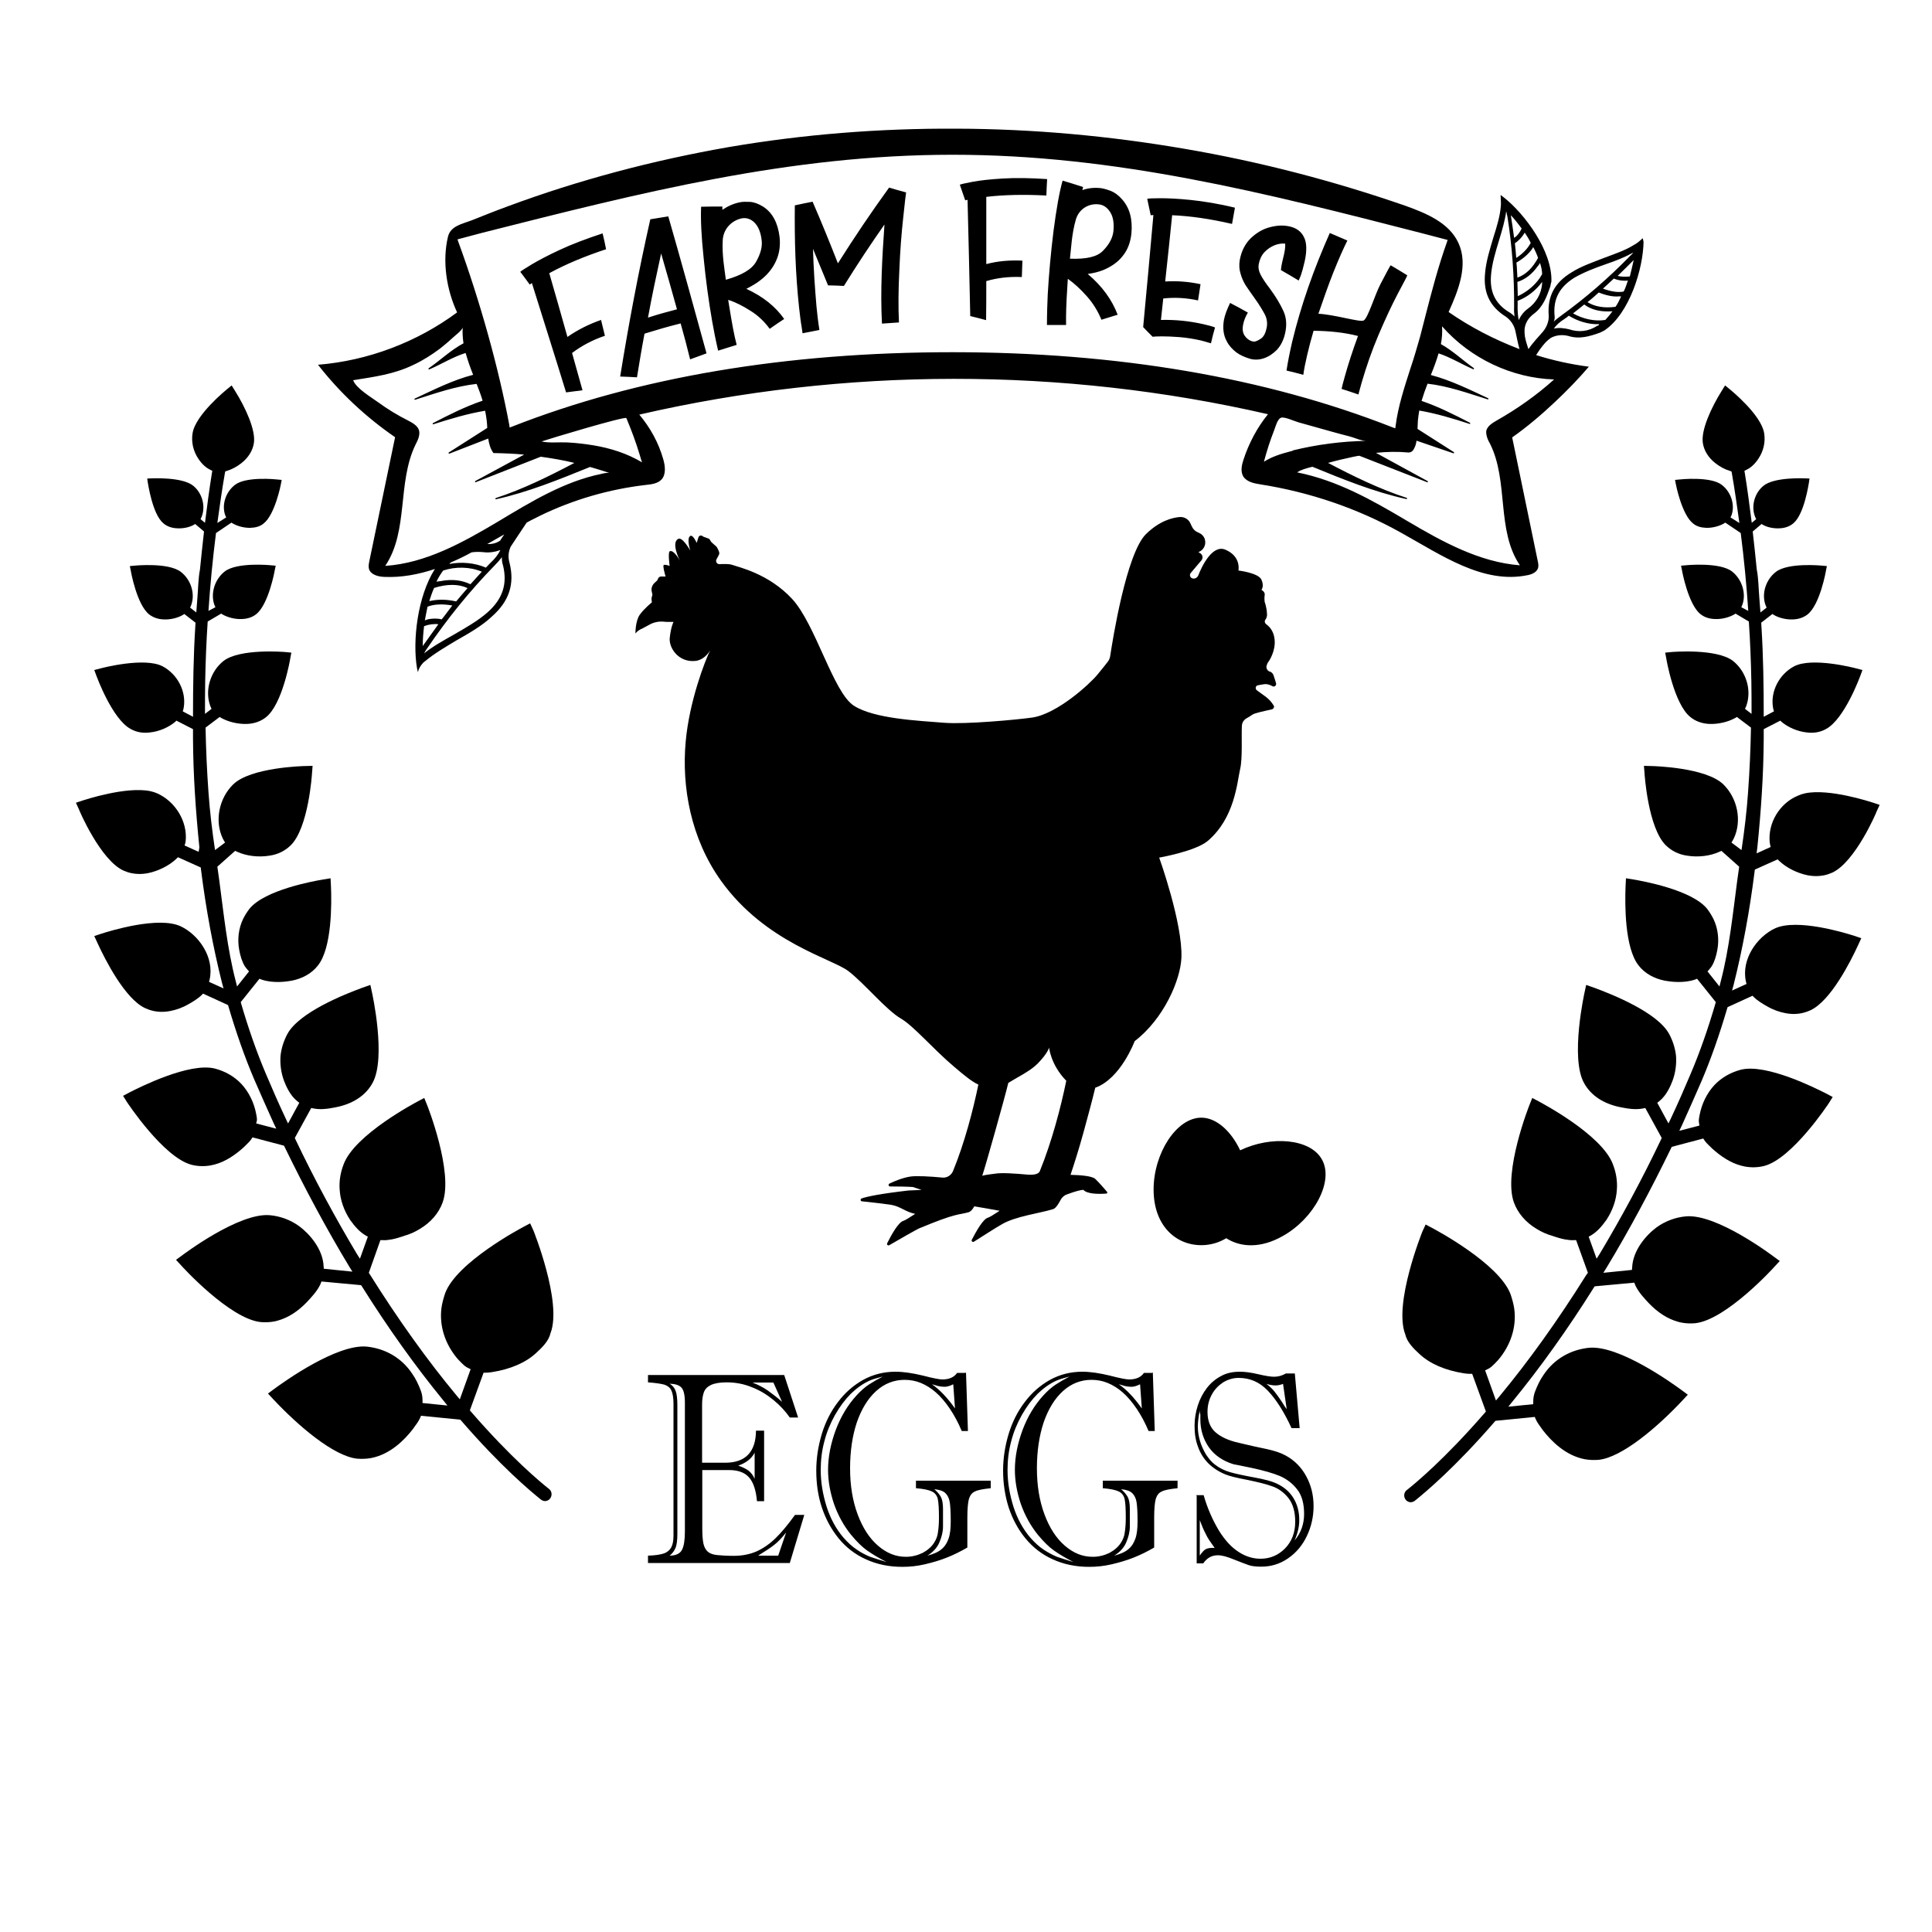 <?xml version="1.0" encoding="utf-8"?>
<!-- Generator: Adobe Illustrator 19.1.0, SVG Export Plug-In . SVG Version: 6.00 Build 0)  -->
<svg version="1.1" id="Layer_1" xmlns="http://www.w3.org/2000/svg" xmlns:xlink="http://www.w3.org/1999/xlink" x="0px" y="0px"
	 width="1000px" height="1000px" viewBox="0 0 1000 1000" style="enable-background:new 0 0 1000 1000;" xml:space="preserve">
<g>
	<path d="M909.6,438.6c1.9-18.7,3.2-37.5,3.3-56.3c0-1.7,0-3.2,0-4.9l8.6-4.4l0.7,0.7c3.4,2.8,8.2,4.9,12.9,5.4
		c3.7,0.5,7.1-0.1,10.1-1.8c9.6-5.2,17.6-27.3,17.7-27.5l1.1-3l-3.1-0.8c-1-0.3-23-6-32.3-1.1c-7.7,4.1-12.3,13-10.9,21.3
		c0.1,0.3,0.1,0.7,0.2,1l0.3,1l-5.3,2.8c0-15.7-0.2-31.3-1.2-47c0-0.6-0.1-1.1-0.1-1.7l5.8-4.5l0.6,0.4c2.8,1.7,6.7,2.6,10.2,2.4
		c2.8-0.1,5.3-1,7.3-2.5c6.5-5,9.6-22.5,9.6-22.7l0.5-2.4l-2.3-0.2c-0.7-0.1-17.8-1.7-24.1,3.2c-5.2,4-7.5,11.2-5.4,17.1
		c0.1,0.2,0.2,0.5,0.3,0.7l0.3,0.7l-3.2,2.5c-0.2-2.6-0.4-5.3-0.6-7.9c-0.4-4.7-0.4-9.7-1.3-14.3c-0.6-6.6-1.4-13.1-2.1-19.7
		l4.6-3.9l0.6,0.4c2.6,1.5,6.2,2.1,9.4,1.8c2.5-0.2,4.8-1.1,6.5-2.6c5.7-4.8,7.9-20.8,8-21l0.3-2.1l-2.1-0.1
		c-0.7,0-16.2-0.8-21.8,3.9c-4.6,3.8-6.4,10.5-4.3,15.9c0.1,0.2,0.2,0.4,0.3,0.7l0.3,0.6l-2.3,1.9c-1.1-8.7-2.2-17.2-3.6-25.8
		l-0.2-1.1l1-0.5c2.3-1.1,4.4-3,6.2-5.7c2.7-4,3.8-8.8,3-13.4c-1.6-9.5-17.3-22.2-17.5-22.4l-2.7-2.2l-1.8,2.9
		c-5.2,8.3-10.8,20.2-9.7,27c0.6,3.8,2.8,7.4,6.3,10.2c2.5,2,5.2,3.4,7.6,4.1l0.9,0.3l0.2,0.9c1.5,8.6,2.7,17.1,3.9,25.8l-4.6-2.9
		l0.3-0.6c0.1-0.2,0.2-0.5,0.3-0.7c1.8-5.4-0.4-12-5.2-15.6c-5.8-4.4-21.3-2.8-22-2.7l-2.1,0.2l0.4,2.1c0,0.2,3.1,16,9,20.5
		c1.8,1.5,4.1,2.1,6.7,2.2c3.2,0.1,6.7-0.8,9.3-2.3l0.6-0.4l8,5.4c1.7,13.4,3,26.8,3.9,40.3l-3.6-1.9l0.3-0.7
		c0.1-0.2,0.2-0.5,0.3-0.7c2-5.9-0.3-13.1-5.4-17.1c-6.3-4.9-23.3-3.3-24.1-3.2l-2.3,0.2l0.5,2.4c0,0.2,3.2,17.7,9.6,22.7
		c2,1.6,4.5,2.4,7.3,2.5c3.6,0.2,7.4-0.8,10.2-2.4l0.6-0.4l6.9,4.1c0.7,10.4,1.1,20.7,1.3,31.1c0.1,5.5,0.1,11.1,0.1,16.7l-3.4-2.6
		l0.4-0.9c0.2-0.3,0.3-0.7,0.4-1c2.7-7.9-0.2-17.5-7-22.9c-8.4-6.5-31-4.7-32-4.6l-3.1,0.3l0.6,3.2c0,0.2,4,23.5,12.5,30.2
		c2.6,2.1,5.9,3.3,9.6,3.5c4.8,0.2,9.8-1,13.6-3.1l0.8-0.5l7.3,5.5c-0.2,11.1-0.7,22.3-1.5,33.4c-0.7,10-1.9,20-3.4,30l-5.2-3.9
		l0.6-1c0.2-0.4,0.4-0.7,0.6-1.1c4.3-9,2-20.8-5.4-28c-9-8.8-36.2-9.5-37.3-9.5l-3.8-0.1l0.3,3.8c0,0.3,1.8,28.4,11.1,37.4
		c2.9,2.8,6.6,4.7,11,5.3c5.6,0.9,11.8,0.2,16.6-2l1.1-0.5l9.2,8.2c-0.3,2.3-0.7,4.8-1,7.1c-2.3,17.3-4.1,35.2-8.5,52.1l-0.7,2.8
		l-6.2-7.8l0.8-0.9c0.5-0.6,1-1.2,1.4-1.8c1.4-2.3,2.3-5.2,2.9-8.5c1-5.4,0.3-11.1-2-15.9c-0.9-1.8-2-3.6-3.3-5.3
		c-7.9-9.8-33.4-14.4-38.3-15.2l-3.7-0.6l-0.2,4c-0.4,9.3-0.5,32.2,6.8,41.2c3.2,4.1,8,6.7,13.5,7.8c2.7,0.5,9.7,1.5,15.7-0.6l1-0.4
		l9.7,12.1l-0.2,0.7c-3.7,12.7-8,25.1-12.9,36.6c-3.2,7.6-6.5,15.1-10.2,23l-1.2,2.5l-5.8-10.7l1-0.8c3.8-3,5.9-8,6.9-10.6
		c1.6-4.3,2.1-8.8,1.8-12.9c-0.4-3.8-1.6-7.7-3.6-11.4c-6.1-11.1-29.3-20.4-38.9-23.9l-4-1.4l-0.8,3.7c-0.1,0.4-7.5,33.8-0.4,46.9
		c3.6,6.7,10.4,11.1,19.5,12.8c3.6,0.7,7.5,1.3,11.3,0.5l1-0.2l8.5,15.5l-0.3,0.7c-9.9,20.8-20.7,40.7-31.8,59.3l-1.6,2.5l-4.1-11.4
		l1.1-0.6c2.9-1.7,5.4-4.3,8.1-8.1c3.2-4.9,5.1-10.3,5.4-15.8c0.3-4.3-0.4-8.6-2-12.8c-5.6-15.6-38.1-32.5-38.4-32.7l-3.4-1.8
		l-1.4,3.5c-0.2,0.4-13.8,34.9-8.1,50.6c2,5.5,6.1,10.3,11.8,13.7c2.6,1.6,5.3,2.8,8.2,3.6l0.2,0.1c2.1,0.7,4.1,1.3,6.1,1.7
		c1.7,0.3,3.3,0.5,4.8,0.4h1.1l6.1,16.9L821,660c-14.7,23.5-29.9,44.7-45.1,63l-1.6,1.9l-5.6-15.6l1.2-0.6c0.9-0.4,1.6-0.9,2.2-1.4
		c1.1-1,2.1-2,3.2-3.2c6.6-7.6,9.7-17.2,8.5-26.5c-0.3-2.3-1-4.9-1.9-7.6c-5.9-16-39.1-33.6-40.6-34.4l-3.4-1.8l-1.7,3.7
		c-0.1,0.3-14.9,37-8.9,53l0.1,0.2c0.8,3.9,4.3,7.4,7.5,10.3c5.3,4.9,13.2,8.3,22.7,9.8c0,0,1.8,0.3,3.4,0.3h1l7.1,19.5l-0.6,0.7
		c-20.8,24-36.2,36.7-40.4,40c-1.4,1.1-1.7,3.1-0.7,4.7c0.5,0.8,1.3,1.3,2.2,1.5s1.9-0.1,2.7-0.7c5.6-4.5,21-17.4,41.4-41l0.4-0.4
		l20.3-2l0.4,1c0.8,1.8,2.1,3.6,3.3,5.2l0.5,0.7c4.5,5.8,11.8,13.1,21.7,15c2.3,0.4,4.8,0.5,7.2,0.3c12-1.3,30.2-16.7,43.4-30.8
		l2.7-2.9l-3.1-2.3c-5.3-3.9-32.5-23.4-48-22c-9.7,1-18.2,5.9-23.6,14.1c-1.7,2.4-3.1,5.3-4.3,8.4c-0.7,1.8-1,3.5-1,5.4v1.3
		l-12.9,1.3l2.1-2.6c14.5-17.7,28.7-37.6,42.2-59.1l0.4-0.6l20.5-1.9l0.4,1c0.1,0.4,0.3,0.7,0.5,1.1c1.7,3.3,4.3,6,6.6,8.5
		c4.7,4.9,9.7,8.1,15,9.6c0.7,0.2,1.4,0.4,2.1,0.5c2.1,0.4,4.4,0.5,6.9,0.3c16.1-1.7,41-29.1,41.2-29.4l2.6-2.8l-3-2.2
		c-0.3-0.2-29.6-22.5-45.7-20.9c-5.4,0.5-10.7,2.5-15.1,5.7c-5.5,4.1-12.2,11.9-12.6,20.7l-0.1,1.3l-14.8,1.5l1.5-2.4
		c11.8-19.5,23.1-40.6,33.6-62.2l0.3-0.6l16.3-4.3l0.6,0.9c0.8,1.2,1.7,2,2.6,2.9c1,1,1.8,1.8,2.8,2.6c2.6,2.2,5.2,4,7.7,5.3
		c2.6,1.4,5.3,2.3,7.9,2.8c3.3,0.6,6.7,0.5,9.9-0.3c14.5-3.7,33.3-32.2,33.5-32.5l2-3.2l-3.4-1.8c-5.1-2.6-31-15.7-44.2-12.3
		c-5.3,1.4-10,4.1-13.6,7.9c-3.9,4.2-6.6,9.7-7.7,15.6c-0.2,1-0.4,2-0.4,3.2l0.3,2.2l-10.4,2.7l1.3-2.7c3.4-7.5,6.8-15.2,10.2-23
		c4.9-11.5,9.3-24.1,13.3-37.7l0.2-0.6l12.9-5.9l0.7,0.7c1.9,1.9,4.6,3.5,6.9,4.8c3.1,1.8,6.3,2.9,9.4,3.5c4.6,0.9,8.9,0.4,13-1.5
		c10.4-4.8,20.7-25.1,24.6-33.6l1.7-3.7l-3.6-1.2c-4.9-1.6-29.6-9.1-41-3.9c-9.3,4.3-17.7,16-15.1,27.6l0.3,1.2l-7.5,3.4l0.8-2.9
		c4.6-18.3,8.3-38.1,10.9-58.9l0.1-0.8l11.8-5.3l0.8,0.8c3.8,3.6,9.4,6.4,15,7.5c2.8,0.5,5.4,0.5,8,0c1.6-0.3,3-0.8,4.4-1.4
		c11.9-5.4,23-31.3,23-31.6l1.6-3.5l-3.6-1.2c-1-0.3-22.4-7.4-34.9-4.8c-1.4,0.3-2.6,0.7-3.7,1.2C921.1,415.7,915,426,916,436
		c0.1,0.4,0.1,0.8,0.2,1.2l0.3,1.2l-7.3,3.3c0,0,0,0,0,0.1l0,0L909.6,438.6z"/>
	<path d="M103.2,438.6c-1.9-18.7-3.2-37.5-3.3-56.3c0-1.7,0-3.2,0-4.9l-8.6-4.4l-0.7,0.7c-3.4,2.8-8.2,4.9-12.9,5.4
		c-3.7,0.5-7.1-0.1-10.1-1.8c-9.6-5.2-17.6-27.3-17.7-27.5l-1.1-3l3.1-0.8c1-0.3,23-6,32.3-1.1c7.7,4.1,12.3,13,10.9,21.3
		c-0.1,0.3-0.1,0.7-0.2,1l-0.3,1l5.3,2.8c0-15.7,0.2-31.3,1.2-47c0-0.6,0.1-1.1,0.1-1.7l-5.8-4.5l-0.6,0.4
		c-2.8,1.7-6.7,2.6-10.2,2.4c-2.8-0.1-5.3-1-7.3-2.5c-6.5-5-9.6-22.5-9.6-22.7l-0.5-2.4l2.3-0.2c0.7-0.1,17.8-1.7,24.1,3.2
		c5.2,4,7.5,11.2,5.4,17.1c-0.1,0.2-0.2,0.5-0.3,0.7l-0.3,0.7l3.2,2.5c0.2-2.6,0.4-5.3,0.6-7.9c0.4-4.7,0.4-9.7,1.3-14.3
		c0.6-6.6,1.4-13.1,2.1-19.7l-4.6-3.9l-0.6,0.4c-2.6,1.5-6.2,2.1-9.4,1.8c-2.5-0.2-4.8-1.1-6.5-2.6c-5.7-4.8-7.9-20.8-8-21l-0.3-2.1
		l2.1-0.1c0.7,0,16.2-0.8,21.8,3.9c4.6,3.8,6.4,10.5,4.3,15.9c-0.1,0.2-0.2,0.4-0.3,0.7l-0.3,0.6l2.3,1.9c1.1-8.7,2.2-17.2,3.6-25.8
		l0.2-1.1l-1-0.5c-2.3-1.1-4.4-3-6.2-5.7c-2.7-4-3.8-8.8-3-13.4c1.6-9.5,17.3-22.2,17.5-22.4l2.7-2.2l1.8,2.9
		c5.2,8.3,10.8,20.2,9.7,27c-0.6,3.8-2.8,7.4-6.3,10.2c-2.5,2-5.2,3.4-7.6,4.1l-0.9,0.3l-0.2,0.9c-1.5,8.6-2.7,17.1-3.9,25.8
		l4.6-2.9l-0.3-0.6c-0.1-0.2-0.2-0.5-0.3-0.7c-1.8-5.4,0.4-12,5.2-15.6c5.8-4.4,21.3-2.8,22-2.7l2.1,0.2l-0.4,2.1
		c0,0.2-3.1,16-9,20.5c-1.8,1.5-4.1,2.1-6.7,2.2c-3.2,0.1-6.7-0.8-9.3-2.3l-0.6-0.4l-8,5.4c-1.7,13.4-3,26.8-3.9,40.3l3.6-1.9
		l-0.3-0.7c-0.1-0.2-0.2-0.5-0.3-0.7c-2-5.9,0.3-13.1,5.4-17.1c6.3-4.9,23.3-3.3,24.1-3.2l2.3,0.2l-0.5,2.4c0,0.2-3.2,17.7-9.6,22.7
		c-2,1.6-4.5,2.4-7.3,2.5c-3.6,0.2-7.4-0.8-10.2-2.4l-0.6-0.4l-7,4.1c-0.7,10.4-1.1,20.7-1.3,31.1c-0.1,5.5-0.1,11.1-0.1,16.7
		l3.4-2.6l-0.4-0.9c-0.2-0.3-0.3-0.7-0.4-1c-2.7-7.9,0.2-17.5,7-22.9c8.4-6.5,31-4.7,32-4.6l3.1,0.3l-0.6,3.2
		c0,0.2-4,23.5-12.5,30.2c-2.6,2.1-5.9,3.3-9.6,3.5c-4.8,0.2-9.8-1-13.6-3.1l-0.8-0.5l-7.3,5.5c0.2,11.1,0.7,22.3,1.5,33.4
		c0.7,10,1.9,20,3.4,30l5.2-3.9l-0.6-1c-0.2-0.4-0.4-0.7-0.6-1.1c-4.3-9-2-20.8,5.4-28c9-8.8,36.2-9.5,37.3-9.5l3.8-0.1l-0.3,3.8
		c0,0.3-1.8,28.4-11.1,37.4c-2.9,2.8-6.6,4.7-11,5.3c-5.6,0.9-11.8,0.2-16.6-2l-1.1-0.5l-9.2,8.2c0.3,2.3,0.7,4.8,1,7.1
		c2.3,17.3,4.1,35.2,8.5,52.1l0.7,2.8l6.2-7.8l-0.8-0.9c-0.5-0.6-1-1.2-1.4-1.8c-1.4-2.3-2.3-5.2-2.9-8.5c-1-5.4-0.3-11.1,2-15.9
		c0.9-1.8,2-3.6,3.3-5.3c7.9-9.8,33.4-14.4,38.3-15.2l3.7-0.6l0.2,4c0.4,9.3,0.5,32.2-6.8,41.2c-3.2,4.1-8,6.7-13.5,7.8
		c-2.7,0.5-9.7,1.5-15.7-0.6l-1-0.4l-9.7,12.1l0.2,0.7c3.7,12.7,8,25.1,12.9,36.6c3.2,7.6,6.5,15.1,10.2,23l1.2,2.5l5.8-10.7l-1-0.8
		c-3.8-3-5.9-8-6.9-10.6c-1.6-4.3-2.1-8.8-1.8-12.9c0.4-3.8,1.6-7.7,3.6-11.4c6.1-11.1,29.3-20.4,38.9-23.9l4-1.4l0.8,3.7
		c0.1,0.4,7.5,33.8,0.4,46.9c-3.6,6.7-10.4,11.1-19.5,12.8c-3.6,0.7-7.5,1.3-11.3,0.5l-1-0.2l-8.5,15.5l0.3,0.7
		c9.9,20.8,20.7,40.7,31.8,59.3l1.6,2.5l4.1-11.4l-1.1-0.6c-2.9-1.7-5.4-4.3-8.1-8.1c-3.2-4.9-5.1-10.3-5.4-15.8
		c-0.3-4.3,0.4-8.6,2-12.8c5.6-15.6,38.1-32.5,38.4-32.7l3.4-1.8l1.4,3.5c0.2,0.4,13.8,34.9,8.1,50.6c-2,5.5-6.1,10.3-11.8,13.7
		c-2.6,1.6-5.3,2.8-8.2,3.6l-0.2,0.1c-2.1,0.7-4.1,1.3-6.1,1.7c-1.7,0.3-3.3,0.5-4.8,0.4h-1.1l-6,16.9l0.4,0.6
		c14.7,23.5,29.9,44.7,45.1,63l1.6,1.9l5.6-15.6l-1.2-0.6c-0.9-0.4-1.6-0.9-2.2-1.4c-1.1-1-2.1-2-3.2-3.2
		c-6.6-7.6-9.7-17.2-8.5-26.5c0.3-2.3,1-4.9,1.9-7.6c5.9-16,39.1-33.6,40.6-34.4l3.4-1.8l1.7,3.7c0.1,0.3,14.9,37,8.9,53l-0.1,0.2
		c-0.8,3.9-4.3,7.4-7.5,10.3c-5.3,4.9-13.2,8.3-22.7,9.8c0,0-1.8,0.3-3.4,0.3h-1l-7.1,19.5l0.6,0.7c20.8,24,36.2,36.7,40.4,40
		c1.4,1.1,1.7,3.1,0.7,4.7c-0.5,0.8-1.3,1.3-2.2,1.5s-1.9-0.1-2.7-0.7c-5.6-4.5-21-17.4-41.4-41l-0.4-0.4l-20.3-2l-0.4,1
		c-0.8,1.8-2.1,3.6-3.3,5.2l-0.5,0.7c-4.5,5.8-11.8,13.1-21.7,15c-2.3,0.4-4.8,0.5-7.2,0.3c-12-1.3-30.2-16.7-43.4-30.8l-2.7-2.9
		l3.1-2.3c5.3-3.9,32.5-23.4,48-22c9.7,1,18.2,5.9,23.6,14.1c1.7,2.4,3.1,5.3,4.3,8.4c0.7,1.8,1,3.5,1,5.4v1.3l12.9,1.3l-2.1-2.6
		c-14.5-17.7-28.7-37.6-42.2-59.1l-0.4-0.6l-20.5-1.9l-0.4,1c-0.1,0.4-0.3,0.7-0.5,1.1c-1.7,3.3-4.3,6-6.6,8.5
		c-4.7,4.9-9.7,8.1-15,9.6c-0.7,0.2-1.4,0.4-2.1,0.5c-2.1,0.4-4.4,0.5-6.9,0.3c-16.1-1.7-41-29.1-41.2-29.4l-2.6-2.8l3-2.2
		c0.3-0.2,29.6-22.5,45.7-20.9c5.4,0.5,10.7,2.5,15.1,5.7c5.5,4.1,12.2,11.9,12.6,20.7l0.1,1.3l14.8,1.5l-1.5-2.4
		c-11.8-19.5-23.1-40.6-33.6-62.2l-0.3-0.6l-16.3-4.3l-0.6,0.9c-0.8,1.2-1.7,2-2.6,2.9c-1,1-1.8,1.8-2.8,2.6c-2.6,2.2-5.2,4-7.7,5.3
		c-2.6,1.4-5.3,2.3-7.9,2.8c-3.3,0.6-6.7,0.5-9.9-0.3c-14.5-3.7-33.3-32.2-33.5-32.5l-2-3.2l3.4-1.8c5.1-2.6,31-15.7,44.2-12.3
		c5.3,1.4,10,4.1,13.6,7.9c3.9,4.2,6.6,9.7,7.7,15.6c0.2,1,0.4,2,0.4,3.2l-0.4,1.7l10.4,2.7l-1.3-2.7c-3.4-7.5-6.8-15.2-10.2-23
		c-4.9-11.5-9.3-24.1-13.3-37.7l-0.2-0.6l-12.9-5.9l-0.7,0.7c-1.9,1.9-4.6,3.5-6.9,4.8c-3.1,1.8-6.3,2.9-9.4,3.5
		c-4.6,0.9-8.9,0.4-13-1.5c-10.4-4.8-20.7-25.1-24.6-33.6l-1.7-3.7l3.6-1.2c4.9-1.6,29.6-9.1,41-3.9c9.3,4.3,17.7,16,15.1,27.6
		l-0.3,1.2l7.5,3.4l-0.8-2.9c-4.6-18.3-8.3-38.1-10.9-58.9l-0.1-0.8l-11.8-5.3l-0.8,0.8c-3.8,3.6-9.4,6.4-15,7.5
		c-2.8,0.5-5.4,0.5-8,0c-1.6-0.3-3-0.8-4.4-1.4c-11.9-5.4-23-31.3-23-31.6l-1.6-3.5l3.6-1.2c1-0.3,22.4-7.4,34.9-4.8
		c1.4,0.3,2.6,0.7,3.7,1.2c9.4,4.3,15.6,14.6,14.6,24.6c-0.1,0.4-0.1,0.8-0.2,1.2l-0.4,1.1l7.3,3.3c0,0,0,0,0,0.1l0,0L103.2,438.6z"
		/>
	<path d="M850.3,123.3l-1.5,1.3c-1,0.9-2,1.6-3.3,2.3c-4.1,2.6-9.4,4.4-15,6.5c-5.9,2.3-12.1,4.4-17.1,7.6
		c-8.8,5.3-12.5,12.4-11.8,22.2c0.2,3-1,6.1-3,8.5c-2.7,3-5.5,6.1-7.5,9c-0.6-2-1.4-4.1-1.8-6.5c-0.2-1.3-0.2-2.3-0.2-3.7
		c0.3-3.2,1.9-5.9,4.7-8c4.9-3.6,6.7-8.8,8.6-14.1c0.2-0.8,0.3-1.8,0.6-2.6c0.6-15.8-13.9-35.2-24.6-43.6l-1.7-1.3l0.1,1.9
		c0,1.3,0.2,2.6,0,4.1c-0.4,4.9-2,10.3-3.8,15.9c-1.8,6.1-3.8,12.4-4.3,18.3c-1.1,10.3,2.4,17.6,10.7,22.8c2.6,1.8,4.4,4.6,5,7.6
		c0.7,3.2,1.3,6.5,2.1,9.2c-12.9-4.9-25.3-11.3-36.7-19.2c5.1-11.3,10.3-24.4,5.1-35.7c-4.8-10.5-16.6-15.4-27.5-19.3
		c-37.2-12.9-75.6-22.9-114.4-29.5c-39-6.7-78.6-10.3-118.2-10.4c-39.5-0.2-79,2.9-118,9.6C338,83,299.7,93.1,262.8,106.8
		c-6.3,2.3-12.5,4.8-18.8,7.3c-4.7,1.8-10.7,2.8-12.1,8.3c-3.1,12.8-0.8,27.5,4.7,39.3c-20.8,15.4-46.1,25-72,27.1
		c11.3,14.5,24.8,27.1,39.9,37.5c-4.4,21.3-8.9,42.7-13.3,64c-0.3,1.5-0.6,2.8-0.2,4.3c1,2.9,4.8,3.9,7.9,4c9,0.4,17.8-1.3,26.2-4.1
		c-9.1,14.3-11.6,37.3-9.3,51.1l0.5,2.3c0.4-1.8,1.4-3.4,2.6-4.7c0.3-0.4,0.8-0.7,1.3-1.1c4.4-3.7,10-7,16-10.6
		c6.5-3.7,13.2-7.5,18.3-12.3c9.1-8,12-17,9.2-28c-0.8-2.8-0.6-5.5,0.6-8.2c2.7-4.2,5.6-8.4,8.3-12.5c2.3-1.3,4.7-2.4,7-3.6
		c17.1-8.3,35.7-13.7,54.7-15.9c2.9-0.3,6.2-0.7,8.2-2.9c2.3-2.7,1.8-6.9,0.8-10.4c-2.4-8.5-6.7-16.3-12.4-23.1
		c106.6-24.6,218.8-24.7,325.4-0.2c-5.6,6.9-9.9,15-12.7,23.6c-0.9,2.7-1.6,6-0.1,8.6c1.8,2.8,5.5,3.6,8.8,4.1
		c25.5,4,50.4,12.4,73,25.1c20.6,11.4,42.3,26.7,65.4,21.9c2.1-0.4,4.5-1.4,5.3-3.4c0.5-1.4,0.2-2.7-0.1-4.1
		c-4.4-21.3-8.8-42.6-13.2-63.8c7.8-5.5,15.1-11.7,22-18.2c6.2-5.8,12.2-12,17.7-18.4c-9.2-1.2-18.4-3.2-27.3-6
		c1.3-2.1,2.9-4.4,4.9-6.6c0.8-0.8,1.8-1.7,2.7-2.3c2.7-1.5,6.1-1.8,9.1-1c5.7,1.8,11,0.2,16.3-1.7c0.9-0.4,1.8-0.9,2.4-1.2
		c13.1-8.9,20-32.2,20.2-45.8L850.3,123.3z M780.8,161.4c-7-4.4-9.9-10.6-9-19.5c0.5-5.6,2.3-11.6,4.1-17.5c1.6-5.3,3.1-10.3,3.7-15
		c0.3,0.7,0.3,1.7,0.6,2.5c2.5,15.5,3.6,31.3,3.5,47c-0.1,1.7,0,3.3,0.2,4.9C782.8,162.7,781.8,161.9,780.8,161.4z M783.7,123.1
		c-0.5-3.9-1.1-7.8-1.7-11.7c1.9,2,3.8,4.4,5.6,6.9C786.7,120.2,785.4,122.1,783.7,123.1z M784.1,125.9c1.5-1,3-2.4,4.2-4.1
		c0.3-0.5,0.6-1,0.9-1.4c1.2,1.8,2.2,3.4,3.1,5.3c-1.4,2.7-3.9,5.5-7.5,7.8C784.6,131,784.4,128.3,784.1,125.9z M793,128.9
		c0.2-0.3,0.3-0.6,0.6-1c1,1.8,1.8,3.6,2.5,5.6c-2.9,5.3-6.4,8.7-10.7,10.2c-0.2-2.6-0.2-5.3-0.5-7.8
		C788.4,133.9,791.1,131.5,793,128.9z M785.4,145.9c4-1.2,7.6-4,10.6-8.2c0.5-0.5,0.7-1,1.1-1.6c0.6,1.8,1.1,3.9,1.1,5.8
		c-2.7,5-7.4,9-12.6,11.4C785.5,150.9,785.5,148.4,785.4,145.9z M785.5,158.6c0-1.1,0.1-1.8,0-2.9c5-1.8,9.6-5.5,12.8-9.9
		c-0.2,0.4-0.1,0.8-0.1,1.1c-0.5,5.3-3,9.7-7.4,12.9c-2.1,1.5-3.7,3.6-4.7,5.9C785.7,164,785.5,161.4,785.5,158.6z M224.7,304.3
		c6.8-2.1,12.6-2.1,17.3,0.1c-1.9,2.2-4,4.6-5.9,6.9c-4.8-1.1-9-1.1-12.7-0.4c-0.4,0.1-0.9,0.2-1.2,0.2
		C222.9,308.9,223.7,306.5,224.7,304.3z M259,284.7c-1.1,2.3-3,4.7-5.2,6.7c-0.8,0.8-1.6,1.7-2.3,2.4c-5.8-2.5-12.7-3.1-18.9-1.9
		c0.3-0.4,0.6-0.8,0.9-0.8l0.1-0.1c3.6-1.5,7-3.2,10.5-5.1c1.9-0.3,4-0.3,6.1-0.1C253.2,286.2,256.2,285.7,259,284.7z M252.2,281.6
		c2.9-1.7,5.9-3.3,8.8-5c-0.7,1.1-1.5,2.1-2.1,3.2C256.9,281.2,254.6,281.7,252.2,281.6z M249.4,295.9c-1.9,2.1-4,4.4-5.9,6.5
		c-4.4-2.1-9.5-2.8-15.5-1.6c-0.6,0-1.5,0.2-2.1,0.3c1-2.2,2.3-4.2,3.5-5.8C235.8,293.2,243.2,293.3,249.4,295.9z M221.3,314
		c3.4-1.3,7.8-1.5,12.8-0.6c-1.8,2.3-3.6,4.9-5.5,7.2c-2.1-0.6-4.6-0.5-6.9-0.1c-0.6,0.2-1.1,0.3-1.8,0.6
		C220.3,318.8,220.8,316.5,221.3,314z M219.5,324.1c2.3-0.9,5.1-1.3,7.4-1c-2.7,3.7-5.4,7.6-8.1,11.3
		C218.8,331,219.1,327.5,219.5,324.1z M252.3,317c-5,4.4-11.4,8-17.6,11.6c-5.5,3.1-10.9,6.1-15.2,9.6c0.4-0.7,0.9-1.7,1.6-2.6
		c10.3-15.2,22-29.7,34.8-42.8c1.5-1.5,2.7-2.9,3.9-4.4c-0.1,1.5,0.1,2.9,0.6,4.4C262.7,302.4,260.1,310.1,252.3,317z M311.2,245.3
		c-19.2,3.9-36.5,14.5-53.3,24.6c-18.2,10.8-37.4,21.6-58.5,23c12.2-18.1,6.1-43.2,15.7-62.8c1.2-2.3,2.4-4.9,1.8-7.3
		c-0.7-2.5-3.5-4-5.8-5.2c-5.4-2.7-10.6-5.9-15.4-9.4c-3.6-2.6-11.5-7.3-12.9-11.4c11-1.8,21-3,31.3-8c4.9-2.3,9.4-5.2,13.7-8.4
		c2.1-1.7,4.2-3.4,6.1-5.2c1.1-1.1,5.5-4.3,5.6-5.8c-0.2,2.8,0,5.5,0.4,8.3c-6.6,3.5-12,8.8-18,12.9c-0.3,0.2-0.1,0.7,0.3,0.6
		c6.3-2.7,12.3-6.5,18.8-8.5c1.1,3.8,2.4,7.6,3.9,11.3c-10.5,2.7-20.3,7.7-30.2,12.3c-0.4,0.2-0.2,0.7,0.2,0.6
		c10.4-3.3,20.9-7,31.8-8.2c1.1,2.8,2.2,5.7,3.1,8.7c-8.9,3-17.4,7.3-25.7,11.6c-0.3,0.2-0.2,0.7,0.2,0.6c8.8-2.8,17.7-5.5,26.8-7
		c0.3,1.6,0.6,3.2,0.8,4.9c0.2,1.3,0.2,2.6,0.3,4l-19.9,12.7c-0.3,0.2-0.1,0.7,0.3,0.6l20.1-7.8c0.4,2.7,1.1,5.3,2.7,7.5
		c5.3,0.1,10.6,0.3,15.9,0.8l-25.3,13.7c-0.3,0.2-0.1,0.7,0.2,0.6l33.7-13.2c5.8,0.8,11.7,1.8,17.4,3.2
		c-13.1,6.9-26.6,13.6-40.7,18.2c-0.4,0.2-0.2,0.7,0.2,0.6c16.7-3.7,32.8-10.3,48.6-16.7c3.3,1,6.6,1.9,9.9,3.1
		C314,244.7,312.6,244.9,311.2,245.3z M331.2,235.7c0.3,1.2,0.7,2.3,1.1,3.6c-7.7-4.6-16.2-7.3-25.1-8.8c-4.5-0.7-9-1.3-13.7-1.5
		c-4.2-0.2-9.3,0.4-13.2-0.5c3.7-1.3,43.3-13.2,43.9-12.1C326.8,222.6,329.2,229,331.2,235.7z M493,182.3
		c-86.1,0-162.7,12.9-227.9,38.5l-1.3,0.5l-0.2-1.4c-5.5-29.4-15.1-63.9-26.4-94.8l-0.4-1.2l12.8-3.4
		C331.4,99.8,408.5,80.1,493,80.1c0.1,0,0.2,0,0.2,0c84.3,0,161.5,19.7,243.1,40.7l13,3.4l-0.4,1.2c-4.4,12.3-7.9,25.6-11.2,38.5
		c-0.9,3.6-1.8,7-2.7,10.5c-1.5,5.2-3,10.5-4.9,16.1c-3.2,9.9-6.5,20.1-7.7,29.7l-0.2,1.5l-1.4-0.5C654.9,195.3,578,182.3,493,182.3
		z M668,233.6c-4.9,1.3-9.6,2.7-13.8,5.4c1.5-5.6,3.2-11,5.3-16.3c0.7-1.8,1.7-5.9,3.6-6.5c1.8-0.6,7.1,1.9,9,2.4
		c5.8,1.7,11.7,3.2,17.5,4.9c3,0.8,6.1,1.7,9,2.4c2.4,0.6,5.9,2.3,8.5,2.3c-12.7,0.2-25.5,1.9-37.8,4.9
		C668.8,233.5,668.4,233.5,668,233.6z M804.4,196.4c-9.1,8.2-19.2,15.3-29.8,21.3c-2.2,1.3-4.6,2.7-5.3,5.2
		c-0.2,1.5,0.2,2.9,0.7,4.3c0.3,0.8,0.8,1.7,1.2,2.4c9.8,19.5,3.2,44.9,15.5,63c-21-1.6-40.3-12.3-58.4-23
		c-18.2-10.8-36-20.9-56.9-25.1c2-1.4,5-2.2,7.9-2.9c15.9,6.5,31.8,13,48.6,16.7c0.4,0.1,0.6-0.5,0.2-0.6
		c-14.1-4.6-27.6-11.2-40.7-18.1c4.3-1.2,8.5-2.2,12.8-3.1c1.1-0.2,2.2-0.5,3.4-0.6l35.1,13.7c0.3,0.2,0.6-0.4,0.2-0.6l-26.7-14.6
		c5.5-0.6,11.2-0.7,16.6-0.2c1.2,0.1,2.3-0.5,2.9-1.6c0.9-1.6,1.2-2.6,1.5-4.5l19,6.5c0.4,0.2,0.6-0.3,0.3-0.6l-18.8-12
		c0.1-1.5,0.1-2.9,0.2-4.4c0.2-1.8,0.4-3.4,0.7-5.1c8.8,1.5,17.4,4.1,26,6.9c0.4,0.2,0.6-0.4,0.2-0.6c-8.2-4.2-16.2-8.3-25-11.3
		c0.9-3,1.9-5.9,3.1-8.9c10.7,1.2,20.9,4.9,31.1,8.1c0.4,0.2,0.6-0.4,0.2-0.6c-9.7-4.5-19.3-9.3-29.6-12c1.5-3.7,2.9-7.4,4-11.2
		c6.1,2,11.9,5.6,17.9,8.2c0.4,0.2,0.6-0.3,0.3-0.6c-5.7-4-10.9-9-17-12.4c0.6-3,0.8-6.1,0.6-9.2C761,185.5,782.5,195.7,804.4,196.4
		z M804.6,162.9c-0.6-8.3,2.6-14.3,10.2-19.1c4.8-2.8,10.7-5.1,16.5-7.1c5.3-1.8,10-3.7,14.1-6c-0.5,0.7-1.1,1.3-1.8,1.9
		c-11,11.3-23,21.7-35.6,30.8c-1.3,1-2.7,2-3.8,3.1C804.7,165.5,804.8,164.4,804.6,162.9z M826.8,168.6c-4.5,2.9-9.4,3.6-14.8,1.8
		c-2.6-0.6-5.3-0.9-7.7-0.3c1.1-1.8,3.1-3.5,5.3-4.9c0.8-0.5,1.6-1.1,2.4-1.8c4.7,2.9,10.3,4.6,15.7,4.4
		C827.6,168.3,827.2,168.6,826.8,168.6z M830.9,165.6c-5.6,0.9-11.8-0.6-16.7-3.4c1.9-1.5,3.9-3,5.8-4.6c3.3,2.5,7.6,3.7,12.8,3.6
		c0.7,0,1.2-0.1,1.8-0.1C833.4,162.8,832.1,164.3,830.9,165.6z M836.2,158.8c-5.9,0.8-10.8-0.1-14.5-2.4c2-1.6,4-3.3,5.8-5
		c3.8,1.5,7.4,2.3,10.5,2h1.1C838.3,155.1,837.4,157.1,836.2,158.8z M840.4,150.9c-3,0.6-6.6,0-10.7-1.5c1.8-1.7,3.7-3.4,5.6-5.2
		c1.7,0.7,3.7,1.1,5.7,1.1c0.6,0,1.1,0,1.6-0.1C841.9,147.3,841.3,149.2,840.4,150.9z M843.6,143.1c-2.1,0.2-4.4,0.2-6.3-0.3
		c2.7-2.7,5.6-5.4,8.3-8.2C845,137.1,844.4,140.1,843.6,143.1z"/>
	<path d="M284.3,141.4c3.2,11,6.3,22,9.4,33c5.3-3.7,11.1-6.6,17.4-8.8c0.8,3.3,1.2,4.9,2,8.2c-6.3,2.1-12.1,5.2-17,8.9
		c2.1,7.7,3.3,11.6,5.4,19.3c-3.4,0.4-5.1,0.7-8.5,1.1c-5.8-18.9-11.8-37.7-17.7-56.6c-0.4,0.3-0.7,0.5-1.1,0.8
		c-1.9-2.6-2.9-4-4.9-6.6c0.6-0.6,2.6-1.8,6-3.9c3.4-2,8.2-4.6,14.5-7.5c6.2-2.9,13.6-5.7,22.1-8.5c0.8,3.3,1.2,5,1.8,8.2
		C302.8,132.6,292.9,136.7,284.3,141.4z M352.3,167.4c-7.5,1.9-11.2,3-18.7,5.3c-1.7,9-2.4,13.5-3.9,22.6c-3.5-0.2-5.2-0.3-8.7-0.4
		c4.4-27.3,9.5-54.4,15.6-81.4c3.8-0.6,5.6-0.9,9.3-1.5c6.8,23.6,13.3,47.3,19.8,70.9c-3.4,1.3-5.1,1.8-8.5,3.1
		C355.4,178.7,354.4,174.9,352.3,167.4z M350.4,160.1c-3.2-11.6-4.9-17.4-8.2-28.9c-2.4,11-4.8,22.1-6.8,33.2
		C341.3,162.5,344.3,161.7,350.4,160.1z M405.9,165.1c-3,2-4.6,3-7.5,5.1c-2.7-3.7-6-6.9-9.9-9.3c-3.9-2.5-7.8-4.5-11.6-5.7
		c0.3,1.9,0.5,2.9,0.8,4.9c1.2,7.4,2.3,13.5,3.6,18.4c-3.9,1.2-5.7,1.8-9.6,3c-1.3-5.6-2.3-10.7-3.1-15.3
		c-1.8-10.4-3.3-21.3-4.4-32.7c-1.2-11.4-1.6-20.2-1.3-26.5c4.4-0.1,6.6-0.1,11-0.1c0,0.7,0,1,0,1.7c2.8-1.9,5.9-3.3,9.1-3.9
		c1.3-0.3,3-0.3,5.2-0.2c2.1,0.1,4.4,1,6.7,2.4c4.9,3.1,7.7,8.4,8.6,15.7c0.5,4.5-0.1,8.7-1.8,12.4c-1.7,3.8-4.4,7.2-8.2,10.1
		c-2,1.6-4.5,3-7.2,4.4C395,153.5,401.4,158.7,405.9,165.1z M391.4,135.4c2.3-4.1,3.3-7.8,2.8-11.3c-0.5-4.1-1.8-7-3.7-8.9
		c-1.9-1.9-4.2-2.6-6.5-2.2c-5.3,1.1-9.5,5.4-9.9,11.1c-0.5,7.8,1,15.7,1.6,20.7C383.8,142.5,389.1,139.5,391.4,135.4z M414.9,169
		c-0.4-2.1-0.8-5.4-1.3-9.8c-1.9-17.6-2.4-35.2-2.2-52.9c3.7-0.8,5.5-1.2,9.2-1.9c4.6,10.6,8.9,21.2,13.1,31.9
		c8.4-13.3,17.2-26.4,26.5-39.2c3.5,1,5.3,1.6,8.8,2.5c-0.1,0.7-0.7,5-1.5,13.1c-0.9,8.1-1.6,17.1-2,27.1c-0.5,10-0.6,19.1-0.2,27.1
		c-3.5,0.2-5.3,0.4-8.8,0.6c-0.9-17.1,0.1-34.2,1.3-51.3c-7.3,10.4-14.3,21-21,31.8c-3.3-0.2-4.9-0.2-8.2-0.3
		c-3.1-7.6-4.7-11.3-7.8-18.9c0.3,10.5,1,20.3,1.8,29.7c0.5,4.6,0.8,7.8,1.1,9.5s0.4,2.7,0.4,2.8c-3.5,0.7-5.2,1-8.7,1.7
		C415.4,172.3,415.2,171.2,414.9,169z M510.5,101.9c0,11.6,0,23.1,0,34.8c5.9-1.6,12.2-2.1,18.7-1.8c-0.1,3.4-0.2,5.1-0.3,8.5
		c-6.5-0.3-12.7,0.4-18.4,2.1c0,8.1,0,12.2-0.1,20.2c-3.3-0.9-4.9-1.3-8.2-2.1c-0.4-20.1-0.9-40.2-1.4-60.2
		c-0.5,0.1-0.7,0.2-1.2,0.3c-1.1-3.2-1.7-4.9-2.8-8.1c0.7-0.3,2.9-0.8,6.6-1.5c3.7-0.7,8.9-1.3,15.6-1.7c6.6-0.4,14.3-0.3,23,0.3
		c-0.2,3.4-0.3,5.1-0.4,8.5C530.1,100.6,519.7,100.8,510.5,101.9z M578.5,162.9c-3.4,1-5.1,1.6-8.4,2.6c-1.8-4.4-4.3-8.5-7.5-12.1
		s-6.5-6.7-9.9-9.1c-0.1,1.9-0.2,3-0.3,5c-0.5,7.5-0.7,13.8-0.6,18.9c-4,0-5.9,0-9.9,0c0-5.8,0.2-11.1,0.4-15.7
		c0.6-10.6,1.6-21.6,3-33c1.5-11.4,3-20,4.7-26c4.3,1.3,6.4,1.9,10.6,3.3c-0.1,0.6-0.2,1-0.4,1.6c3.1-1.1,6.4-1.4,9.7-1
		c1.3,0.2,2.9,0.6,5,1.4c2,0.8,4,2.2,5.9,4.4c4,4.5,5.5,10.4,4.8,17.8c-0.5,4.5-1.9,8.3-4.5,11.5c-2.4,3.1-5.8,5.5-10.1,7.3
		c-2.3,0.9-5,1.6-8,2C570.6,148.2,575.6,155.3,578.5,162.9z M571,129.7c3.1-3.2,4.9-6.5,5.3-10c0.4-4.1-0.1-7.4-1.6-9.8
		c-1.5-2.4-3.4-3.8-5.8-4.1c-5.4-0.7-10.4,2.4-12,7.7c-2.2,7.4-2.5,15.5-3.1,20.4C562.2,134.2,567.9,133,571,129.7z M622.9,167.8
		c2.7,0.6,4.8,1.2,6,1.7c-0.9,3.2-1.4,4.9-2.1,8.2c-2.3-0.7-4.1-1.2-5.3-1.5c-3.6-0.8-7.2-1.4-10.9-1.7c-3.7-0.3-6.8-0.4-9.2-0.4
		c-2.4,0-4.1,0.1-4.8,0.2c-1.9-1.9-2.9-2.9-4.9-5c1.8-19.3,3.6-38.6,5.3-58c-0.6,0-0.8,0.1-1.4,0.1c-0.7-3.4-1.1-5.1-1.8-8.5
		c0.8-0.2,3-0.3,6.8-0.3s8.9,0.2,15.7,0.9c6.6,0.7,14.3,1.9,22.9,4c-0.6,3.3-0.9,5-1.5,8.4c-11.2-2.6-21.5-4.1-31-4.5
		c-1.2,11.5-2.3,22.9-3.6,34.3c6.1-0.4,12.3,0.1,18.3,1.4c-0.5,3.3-0.8,5-1.3,8.4c-5.9-1.3-12-1.7-18-1c-0.5,4.5-0.7,6.6-1.2,11.1
		C608.5,165.4,615.8,166.2,622.9,167.8z M664.6,131.7c0.6-2.6,0.7-4.5,0.6-5.6c-1.7-0.2-3.5,0.1-5.4,0.8c-1.9,0.8-3.7,1.9-5.3,3.6
		c-1.6,1.7-2.5,3.8-3,6.3c-0.3,1.7,0,3.4,0.9,5.2c0.9,1.8,2.5,4.3,4.9,7.4c3.1,4.2,5.4,8.1,7,11.6c1.6,3.5,1.8,7.3,0.9,11.4
		c-0.8,3.6-2.2,6.4-4.3,8.7c-2.1,2.1-4.4,3.6-6.9,4.4c-2.5,0.8-4.9,0.8-7,0.2c-2.7-0.8-5.2-1.9-7.2-3.4c-2-1.6-3.7-3.4-4.8-5.6
		c-1.8-3.2-2.2-6.9-1.5-11.1c0.5-2.6,1.6-5.5,3.2-8.8c3.7,1.9,5.5,2.9,9.2,5c-1.3,2.1-2.1,4.3-2.5,6.4c-0.4,2-0.2,3.7,0.5,5
		c1,1.8,2.9,3.4,5,3.6c0.9,0.1,2.2-0.5,3.7-1.5c1.5-1,2.4-2.8,3-5.5c0.5-2.4,0.2-4.7-0.8-6.8c-1.1-2.1-2.8-5-5.3-8.5
		c-2-2.8-3.7-5.2-4.8-6.9c-1.1-1.8-2-3.8-2.6-6c-0.7-2.2-0.8-4.6-0.4-7c0.8-4.5,2.7-8.3,5.6-11.2c3-2.9,6.5-5,10.4-5.9
		c3.9-1,7.6-1,10.9,0c2.7,0.8,5,2.5,6.3,5.2c1.5,2.8,1.6,7.1,0.4,12.6c-0.7,3.1-1.4,5.5-2,7.3c-0.7,1.7-1.1,2.5-1.1,2.6
		c-3.7-2.2-5.5-3.3-9.2-5.4C663.2,137.2,663.9,134.7,664.6,131.7z M662.4,139.2c0,0.1,0,0.2-0.1,0.3
		C662.4,139.4,662.4,139.4,662.4,139.2z M723.4,152.2c-3.1,5.9-6.4,13-9.9,21.2c-3.5,8.2-6.3,16.4-8.7,24.6
		c-0.8,2.7-1.3,4.9-1.7,6.2c-3.4-1.2-5.2-1.8-8.7-2.9c0.3-1.4,0.8-3.4,1.6-6.2c1.8-6.5,4.1-13.6,6.9-21.2c-7-1.8-14.7-2.6-23-2.7
		c-1.3,4.4-2.4,8.7-3.3,12.5c-1,4.3-1.7,7.8-2,10.3c-3.4-0.9-5.2-1.4-8.7-2.2c0.6-4.1,1.6-9.1,2.9-14.8
		c4.7-19.5,11.3-37.9,19.5-56.4c3.7,1.6,5.4,2.3,9.1,3.9c-1.9,3.8-4.3,9.1-7.1,16.1c-2.8,7-5.3,14.3-7.9,21.8
		c8.4,0.4,21.5,4.5,23.4,3.5c2.2-1.1,5.7-13,8.7-18.8s4.7-8.9,5.3-9.8c3.4,2,5.2,3.1,8.6,5.2C728.3,143.1,726.5,146.3,723.4,152.2z"
		/>
	<path d="M651.1,354.7c1.2-0.2,2.4-0.5,3.6-0.6c1.3-0.1,2.7,0.4,4,1.1c1,0.5,2-0.4,1.8-1.5c-0.4-1.4-0.9-2.9-1.3-4.1
		c-0.3-1-1.1-1.8-2-2l0,0c-1.2-0.4-1.8-1.6-1.7-2.7l0,0c0.2-0.8,0.5-1.7,1-2.3c1.5-2.1,4.5-7.9,2.8-13.9c-0.8-2.8-2.5-4.6-3.9-5.6
		c-0.8-0.6-1-1.7-0.4-2.4c0.5-0.7,0.9-1.7,0.8-2.8c-0.1-3.5-1.2-6.3-1.2-6.3s-0.3-1.9,0-3.6c0.3-1.7-1.7-2.7-1.7-2.7s1.6-1.8,0-5.3
		c-1.6-3.5-11.9-4.7-11.9-4.7s1.6-7.3-6.8-10.8c-6.7-2.8-12.2,8.7-14,13.4c-0.5,1.1-1.7,1.8-2.8,1.5h-0.1c-1.3-0.3-1.8-1.8-1-2.8
		l5.5-6.5c1.1-1.3,0.7-3.1-0.8-3.9l-0.7-0.4l0.4-0.2c2.5-1.1,3.7-3.9,2.9-6.5v-0.1c-0.5-1.4-1.5-2.5-2.8-3.1l-1.1-0.5
		c-1.2-0.6-2.1-1.5-2.7-2.7l-0.9-1.9c-0.9-2-3-3.3-5.3-3.2c-4,0.3-10.7,2-17.7,8.9c-10.1,10.1-17.2,54.6-18.5,63.3
		c-0.2,1-0.6,1.9-1.2,2.7c-1.1,1.4-2.8,3.6-5.3,6.6c-4,4.9-20.9,20.4-33.8,22.3c-7.7,1.1-34.4,3.6-45.7,2.7
		c-13.7-1.1-36.1-2.1-46.6-8.8c-10.7-6.8-19.8-42.1-32-55.3c-12.2-13.2-28-16.5-30.9-17.6c-1.7-0.6-4.5-0.5-6.7-0.4
		c-1.3,0.1-2.1-1.3-1.6-2.4c0.7-1.3,1.4-2.5,1.5-3c0.2-1.1-1.4-3.6-1.4-3.6l-2.7-2.4l-1.1-1.7l-3-1.1l-0.6-0.4
		c-0.8-0.5-1.8-0.1-2,0.8l-0.9,2.8c0,0-1.9-4.4-3.3-3.6c-2.1,1.2,0,7.6,0,7.6s-4-7.2-6.2-6.1c-4,1.9,0.8,11.3,0.8,11.3
		s-3-5.7-5.2-4.9c-1.1,0.4-0.1,7.6-0.1,7.6s-2.2-0.8-3-0.5c-0.8,0.3,0.9,6,0.9,6h-2.3c-0.7,0-1.3,0.4-1.6,1.1l-0.4,0.9l-1.4,1.3
		c-1.2,1.1-1.8,2.7-1.5,4.3l0.4,1.8l-0.5,1.9l0.2,2.1c0,0-3.8,3-6.2,6.3c-2.4,3.3-2.3,9.8-2.3,9.8c0.9-1.2,2.1-2,3.6-2.6l3.7-2
		c2.3-1.3,5-1.8,7.6-1.5c0.4,0,0.9,0.1,1.3,0.1h3.5c0,0-1.3,2.5-1.9,7.9c-0.8,5.3,4.4,13.2,13.2,12.3c3.9-0.4,6.5-3.5,7.7-5.5
		c-2.7,5.3-10.9,26.7-12.7,47.4c-2.1,23.2,2.6,50,18.3,71.9c23,32.1,57.7,40.3,66,46.8c8.4,6.5,19.4,20,27.1,24.5
		c6.8,4,16.7,15.8,27.5,24.9c5.5,4.7,9.2,7.7,12.6,9.3c-2.8,13.5-7.2,30.3-13.1,44.7c-0.9,2.2-3.2,3.7-5.6,3.4
		c-6.3-0.6-13.5-1-16.6-0.5c-3.8,0.6-8,2.3-10.7,3.6c-0.8,0.4-0.5,1.5,0.3,1.5c3.7,0,9.6,0.1,11.8,0.3c0.1,0,4.4,1.5,4.5,1.5
		c-0.7,0.1-6,0.2-6.8,0.3c-14.7,1.7-21.3,3.1-24.2,4.1c-0.8,0.3-0.7,1.5,0.2,1.5c4,0.4,11.6,1.3,15,1.8c5.1,0.9,7.2,3.6,12.5,4.7
		c-2.9,1.9-5.3,3.4-6.1,3.6c-2.6,0.7-6.2,7.2-8.4,11.6c-0.3,0.7,0.4,1.4,1.1,1c4.5-2.6,14.5-8.4,15.7-8.8c19-7.9,19.5-6.7,25.2-8.2
		c0.6-0.2,1.6-0.5,3.1-3.1c4.4,0.7,9.2,1.6,13.1,2.3c-2.9,1.9-5.3,3.4-6.1,3.6c-2.5,0.7-6,7-8.3,11.4c-0.4,0.7,0.5,1.4,1.1,1
		c3.8-2.4,11.4-7.3,14.6-9.1c7.1-4.1,19.4-5.6,26.2-7.7c0.7-0.2,1.8-0.6,4-4.7c0.7-1.4,1.9-2.5,3.4-3c4-1.5,7.3-2.4,8.5-2.3
		c1.8,2.1,7.6,2.1,10.1,2l1.7-0.1c0.5,0,0.7-0.6,0.4-0.9l-1.1-1.3c-0.1-0.1-2.8-3.3-5-5.4c-1.6-1.5-7.6-2-12.8-2.1
		c1.8-5.4,4.1-12.5,6.7-21.9c2.2-8.1,4.4-16.1,6.1-23.2c13.2-4.7,20.4-24.1,20.4-24.1l0,0c15-11.5,23.7-31.5,24.2-43.2
		c0.7-17.8-11.5-51.8-11.5-51.8s18.9-3.3,25.2-8.7c13.9-11.9,15.1-30.1,16.7-37.2c1.3-5.4,0.6-17.2,0.9-22.4c0.1-1.6,1-3,2.4-3.8
		c1.1-0.6,2.2-1.3,2.9-1.8c1-0.9,6.9-2.1,10.1-2.8c1-0.2,1.6-1.4,1-2.1c-1.1-1.8-2.4-3.2-4.1-4.5l-4.7-3.4
		C649.6,356.3,649.9,354.9,651.1,354.7z M538.2,606.2c-0.8,1.9-4,1.9-6.1,1.8c-6.5-0.6-13.9-1.1-17.1-0.5c-1.4,0.2-5.3,0.6-6.6,1.1
		c1.8-5.3,11.6-40.2,13.5-48.1c3.9-2.5,11.2-6,15-9.8c5.6-5.7,6.1-8.5,6.1-8.5s0.8,8.9,8.9,17.2C549.1,573.1,544.4,591,538.2,606.2z
		"/>
	<path d="M684.2,600.1c-6-10.8-26.3-12.4-42.3-4.7c-4.6-9.8-12.2-16.9-20.1-16.9c-12.9,0-24.7,18.5-24.7,37.2
		c0,18.6,11.4,28.8,24.7,28.8c4.7,0,9.1-1.3,12.9-3.6c7.5,4.8,17.9,5.3,29.2-1.1C680.2,630.7,690.6,611.3,684.2,600.1z"/>
	<path d="M363.5,760.9v30.3c0,3.3,0.2,5.9,0.6,7.8c0.4,1.8,1.2,3.2,2.3,4.2c1.1,0.9,2.7,1.5,4.8,1.7c2,0.2,5,0.4,8.6,0.4
		c4.4,0,8.3-0.8,11.8-2.3c3.5-1.6,6.7-3.8,9.8-6.8c3.1-3,6.4-7,10.1-12.1h4.8l-7.5,24.9h-73.4v-3.8c3.5-0.1,6.2-0.5,8.1-1.1
		c1.8-0.6,3.1-1.7,3.9-3.1c0.8-1.5,1.2-3.5,1.2-6.1v-68.2c0-3.2-0.4-5.5-1.1-7c-0.7-1.5-1.9-2.4-3.6-3c-1.8-0.5-4.6-0.9-8.5-1.2
		v-3.8h70.5l7.2,22h-4.3c-2.3-3.3-5.2-6.4-8.5-9.1c-3.3-2.7-7-5-11.2-6.6c-4.1-1.7-8.5-2.5-13-2.5c-3.6,0-6.3,0.5-8.2,1.4
		c-1.8,0.9-3,2.1-3.6,3.8c-0.6,1.7-0.9,3.7-0.9,6.3v30.1h12c10.4,0,15.8-5.5,15.9-16.6h4.2v36.5h-3.7c-0.5-5.6-1.8-9.7-4.1-12.3
		c-2.2-2.5-5.6-3.8-10.3-3.8h-13.8V760.9z M350.6,727.3v66.6c0,3.3-0.3,5.8-1,7.4c-0.7,1.6-1.7,2.9-3,3.9c3.3,0,5.4-1.1,6.4-3
		c1-1.9,1.5-5.2,1.5-9.4V726c0-3.9-0.6-6.5-1.8-7.8c-1.2-1.3-3.2-1.9-6.1-2c1.5,0.9,2.5,2.1,3.1,3.7
		C350.3,721.4,350.6,724,350.6,727.3z M390.6,765.4v-13.5c-1.6,3.1-4.4,5.3-8.5,6.7c2.1,0.7,3.9,1.6,5.2,2.5
		C388.6,762.1,389.7,763.4,390.6,765.4z M400.3,715.6h-10.8c3,1.2,5.6,2.5,8,4.2c2.3,1.7,4.8,3.5,7.3,5.8L400.3,715.6z M402.8,805.2
		l4.1-12c-2.3,2.9-4.5,5.2-6.4,6.6c-1.9,1.5-4.6,3.2-8.1,5.4L402.8,805.2L402.8,805.2z M500,710.4l1,30.3h-3.2
		c-1.8-4.3-3.9-8.2-6.2-11.6s-4.7-6.2-7.2-8.4c-2.4-2.1-5.1-3.8-7.8-4.9c-2.7-1.1-5.5-1.6-8.4-1.6c-5.4,0-10.4,1.9-14.7,5.8
		c-4.3,3.9-7.6,9.3-10,16.2c-2.3,6.9-3.5,14.9-3.5,23.8s1.3,16.8,3.9,23.8c2.6,7,6.1,12.4,10.5,16.2c4.5,3.9,9.2,5.8,14.5,5.8
		c3,0,5.9-0.7,8.6-2c2.6-1.4,4.7-3.2,6-5.3c1.1-1.7,1.8-3.5,2-5.5c0.3-1.9,0.5-4.5,0.5-7.4c0-4.7-0.2-7.9-0.6-9.7
		c-0.4-1.8-1.5-3.2-3-3.9c-1.6-0.8-4.4-1.4-8.3-1.7v-3.9h38.7v3.9c-3.9,0.4-6.7,0.9-8.2,1.7c-1.6,0.7-2.5,2-3.1,3.9
		c-0.5,1.8-0.8,5.1-0.8,9.4V801c-3.3,1.9-6.8,3.7-10.6,5.2c-3.8,1.5-7.6,2.6-11.5,3.5c-3.9,0.9-7.7,1.3-11.5,1.3
		c-7,0-13.2-1.3-18.9-3.9c-5.6-2.5-10.3-6.2-14.1-10.8c-3.8-4.7-6.7-10-8.7-16s-2.9-12.4-2.9-19.1c0-6.5,1-12.8,2.9-19.1
		c1.9-6.2,4.7-11.7,8.4-16.5c3.6-4.8,8-8.6,13-11.4c5.1-2.8,10.7-4.2,16.7-4.2c4.1,0,8.8,0.7,14.2,2c5.3,1.4,8.7,2,10,2
		c3.7,0,6.2-1.2,7.7-3.4h4.4V710.4z M458.9,808.5c-3.9-2-7.3-4-10-5.9c-2.7-1.9-5.5-4.7-8.4-8.2c-3.8-4.7-6.7-10-8.8-15.9
		c-2-5.9-3.1-11.9-3.1-17.7c0-6.8,1.4-13.7,4-20.7c2.6-6.9,6.2-12.9,10.8-17.9c2.2-2.4,4.4-4.3,6.4-5.6c2-1.3,4.4-2.7,7.1-4.1
		c-2.8,0.7-5.2,1.4-6.8,2.1c-3.5,1.6-6.7,3.9-9.7,6.8c-3,3-5.7,6.6-8.2,11c-2.4,4.3-4.3,8.8-5.5,13.6c-1.3,4.8-1.9,9.7-1.9,14.9
		c0,6.4,1.1,12.7,3.1,19.1c2,6.2,5,11.6,8.7,15.9c2.2,2.5,4.6,4.7,6.9,6.2c2.3,1.6,4.7,2.8,6.9,3.7
		C452.6,806.5,455.4,807.5,458.9,808.5z M488.1,781v9.1c0,2.8-0.7,5.5-1.9,8.3s-3.3,5-6.2,6.8c3.1-0.8,5.5-1.8,7.3-3.3
		c1.8-1.5,2.9-3.3,3.7-5.6c0.8-2.3,1.1-5.3,1.1-8.9c0-4.6-0.2-7.8-0.5-9.8c-0.3-2-1.1-3.6-2.2-4.7c-1.2-1.2-3.1-1.8-5.8-2.1
		c1.5,1.3,2.6,2.6,3.4,4C487.7,776.1,488.1,778.2,488.1,781z M494.3,729l-0.9-12.5c-1.8,0.9-3.3,1.3-4.4,1.3c-0.9,0-1.7-0.1-2.4-0.2
		c-0.7-0.1-1.6-0.3-2.4-0.6c-0.9-0.3-1.5-0.4-1.8-0.5C486.4,719.3,490.4,723.5,494.3,729z M596.7,710.4l1,30.3h-3.2
		c-1.8-4.3-3.9-8.2-6.2-11.6s-4.7-6.2-7.2-8.4c-2.4-2.1-5.1-3.8-7.8-4.9c-2.7-1.1-5.5-1.6-8.4-1.6c-5.4,0-10.4,1.9-14.7,5.8
		c-4.3,3.9-7.6,9.3-10,16.2c-2.3,6.9-3.5,14.9-3.5,23.8s1.3,16.8,3.9,23.8c2.6,7,6.1,12.4,10.5,16.2c4.5,3.9,9.2,5.8,14.5,5.8
		c3,0,5.9-0.7,8.6-2c2.6-1.4,4.7-3.2,6-5.3c1.1-1.7,1.8-3.5,2-5.5c0.3-1.9,0.5-4.5,0.5-7.4c0-4.7-0.2-7.9-0.6-9.7
		c-0.4-1.8-1.5-3.2-3-3.9c-1.6-0.8-4.4-1.4-8.3-1.7v-3.9h38.7v3.9c-3.9,0.4-6.7,0.9-8.2,1.7c-1.6,0.7-2.5,2-3.1,3.9
		c-0.5,1.8-0.8,5.1-0.8,9.4V801c-3.3,1.9-6.8,3.7-10.6,5.2c-3.8,1.5-7.6,2.6-11.5,3.5c-3.9,0.9-7.7,1.3-11.5,1.3
		c-7,0-13.2-1.3-18.9-3.9c-5.6-2.5-10.3-6.2-14.1-10.8c-3.8-4.6-6.7-10-8.7-16c-1.9-6-2.9-12.4-2.9-19.1c0-6.5,1-12.8,2.9-19.1
		c1.9-6.2,4.7-11.7,8.4-16.5c3.6-4.8,8-8.6,13-11.4c5.1-2.8,10.7-4.2,16.7-4.2c4.1,0,8.8,0.7,14.2,2c5.3,1.4,8.7,2,10,2
		c3.7,0,6.2-1.2,7.7-3.4h4.4V710.4z M555.6,808.5c-3.9-2-7.3-4-10-5.9c-2.7-1.9-5.5-4.7-8.4-8.2c-3.8-4.7-6.7-10-8.8-15.9
		c-2-5.9-3.1-11.9-3.1-17.7c0-6.8,1.4-13.7,4-20.7c2.6-6.9,6.2-12.9,10.8-17.9c2.2-2.4,4.4-4.3,6.4-5.6c2-1.3,4.4-2.7,7.1-4.1
		c-2.8,0.7-5.2,1.4-6.8,2.1c-3.5,1.6-6.7,3.9-9.7,6.8c-3,3-5.7,6.6-8.2,11c-2.4,4.3-4.3,8.8-5.5,13.6c-1.3,4.8-1.9,9.7-1.9,14.9
		c0,6.4,1.1,12.7,3.1,19.1c2,6.2,5,11.6,8.7,15.9c2.2,2.5,4.6,4.7,6.9,6.2s4.7,2.8,6.9,3.7C549.3,806.5,552.1,807.5,555.6,808.5z
		 M584.8,781v9.1c0,2.8-0.7,5.5-1.9,8.3s-3.3,5-6.2,6.8c3.1-0.8,5.5-1.8,7.3-3.3c1.8-1.5,2.9-3.3,3.7-5.6c0.8-2.3,1.1-5.3,1.1-8.9
		c0-4.6-0.2-7.8-0.5-9.8c-0.3-2-1.1-3.6-2.2-4.7c-1.2-1.2-3.1-1.8-5.8-2.1c1.5,1.3,2.6,2.6,3.4,4C584.4,776.1,584.8,778.2,584.8,781
		z M591,729l-0.9-12.5c-1.8,0.9-3.3,1.3-4.4,1.3c-0.9,0-1.7-0.1-2.4-0.2c-0.7-0.1-1.6-0.3-2.4-0.6c-0.9-0.3-1.5-0.4-1.8-0.5
		C583.2,719.3,587.1,723.5,591,729z M619.1,773.9h3.9c2.1,7.3,4.9,13.3,7.9,18.3c3.1,5,6.4,8.6,10.1,11c3.6,2.4,7.5,3.6,11.4,3.6
		c5,0,9.2-1.8,12.7-5.3c3.5-3.6,5.3-8.2,5.3-13.8c0-5.3-1.2-9.3-3.5-12.3c-2.3-2.9-5.2-5-8.4-6.1c-3.3-1.2-7.6-2.2-12.8-3.3
		c-5.3-1-9.1-1.9-11.3-2.8c-3.5-1.4-6.4-3.3-8.8-5.6c-2.4-2.4-4.3-5.3-5.5-8.7c-1.3-3.4-1.8-7-1.8-10.9c0-3.7,0.6-7.2,1.7-10.6
		s2.7-6.4,4.7-9c2-2.6,4.5-4.7,7.4-6.2c2.9-1.6,6.1-2.2,9.7-2.2c2.6,0,5.7,0.4,9.5,1.3c3.8,0.9,6.5,1.3,8.2,1.3
		c2.1,0,4.2-0.6,6.1-1.7h4.6l2.5,28.3h-4.2c-3.9-8.5-8-14.9-12.3-19.4c-4.3-4.5-9.3-6.6-15.1-6.6c-2.8,0-5.5,0.8-8,2.3
		c-2.4,1.6-4.5,3.7-5.9,6.4c-1.5,2.7-2.2,5.7-2.2,8.9c0,4.6,1.4,8.1,4.1,10.5s6.7,4.3,12.1,5.5c5.3,1.3,10,2.3,14.3,3.2
		c4.2,0.9,7.5,2,10,3.4c4.6,2.5,8.1,6.1,10.6,10.7c2.5,4.6,3.8,9.7,3.8,15.5c0,5.5-1.2,10.7-3.5,15.5c-2.3,4.8-5.5,8.6-9.7,11.5
		c-4.2,2.9-8.8,4.3-13.9,4.3c-2.9,0-5.1-0.3-6.5-0.8c-1.5-0.5-4-1.5-7.6-2.9c-3.6-1.5-6.3-2.2-8.3-2.2c-3.2,0-5.7,1.4-7.6,4.2h-3.4
		v-35.1H619.1z M621,730c-0.7,3.5-1,6.3-1,8.5c0,2.4,0.4,4.9,1.1,7.3c0.7,2.4,1.8,4.8,3.1,7c1.4,2.1,2.9,4,4.7,5.3
		c2.3,1.8,5,3.1,7.8,3.9s6.9,1.7,12.4,2.7s9.1,2,11.3,3c3.8,1.7,6.8,4.1,8.9,7.4c2.1,3.3,3.2,7.2,3.2,11.7c0,3.3-0.8,6.8-2.4,10.5
		c3.3-3.9,4.9-8.5,4.9-13.7c0-5.4-1.2-9.7-3.6-12.7c-2.4-3.1-5.3-5.3-8.9-6.9c-3.6-1.5-8.5-2.9-14.6-4.2c-6.1-1.3-9.3-1.9-9.4-1.9
		c-5.6-1.7-9.9-4.7-12.8-8.8c-2.9-4.2-4.4-9-4.4-14.5c0-1,0-1.8,0-2.5C620.9,731.2,621,730.5,621,730z M621,786.8v18.4
		c1.2-1.8,2.2-2.9,3.2-3.4c1-0.5,2.4-0.7,4.5-0.6c-1.3-1.8-2.2-3.1-2.8-4c-0.6-0.9-1.3-2.1-2.1-3.8C622.9,791.7,622,789.5,621,786.8
		z M666,729.4l-1.9-13.1c-1.3,0.5-2.6,0.8-3.9,0.8c-1.5,0-3-0.3-4.7-0.8c1.6,1.2,3,2.5,4.2,4c1.2,1.5,2.4,3.2,3.8,5.3
		C664.7,727.6,665.6,728.9,666,729.4z"/>
</g>
</svg>
